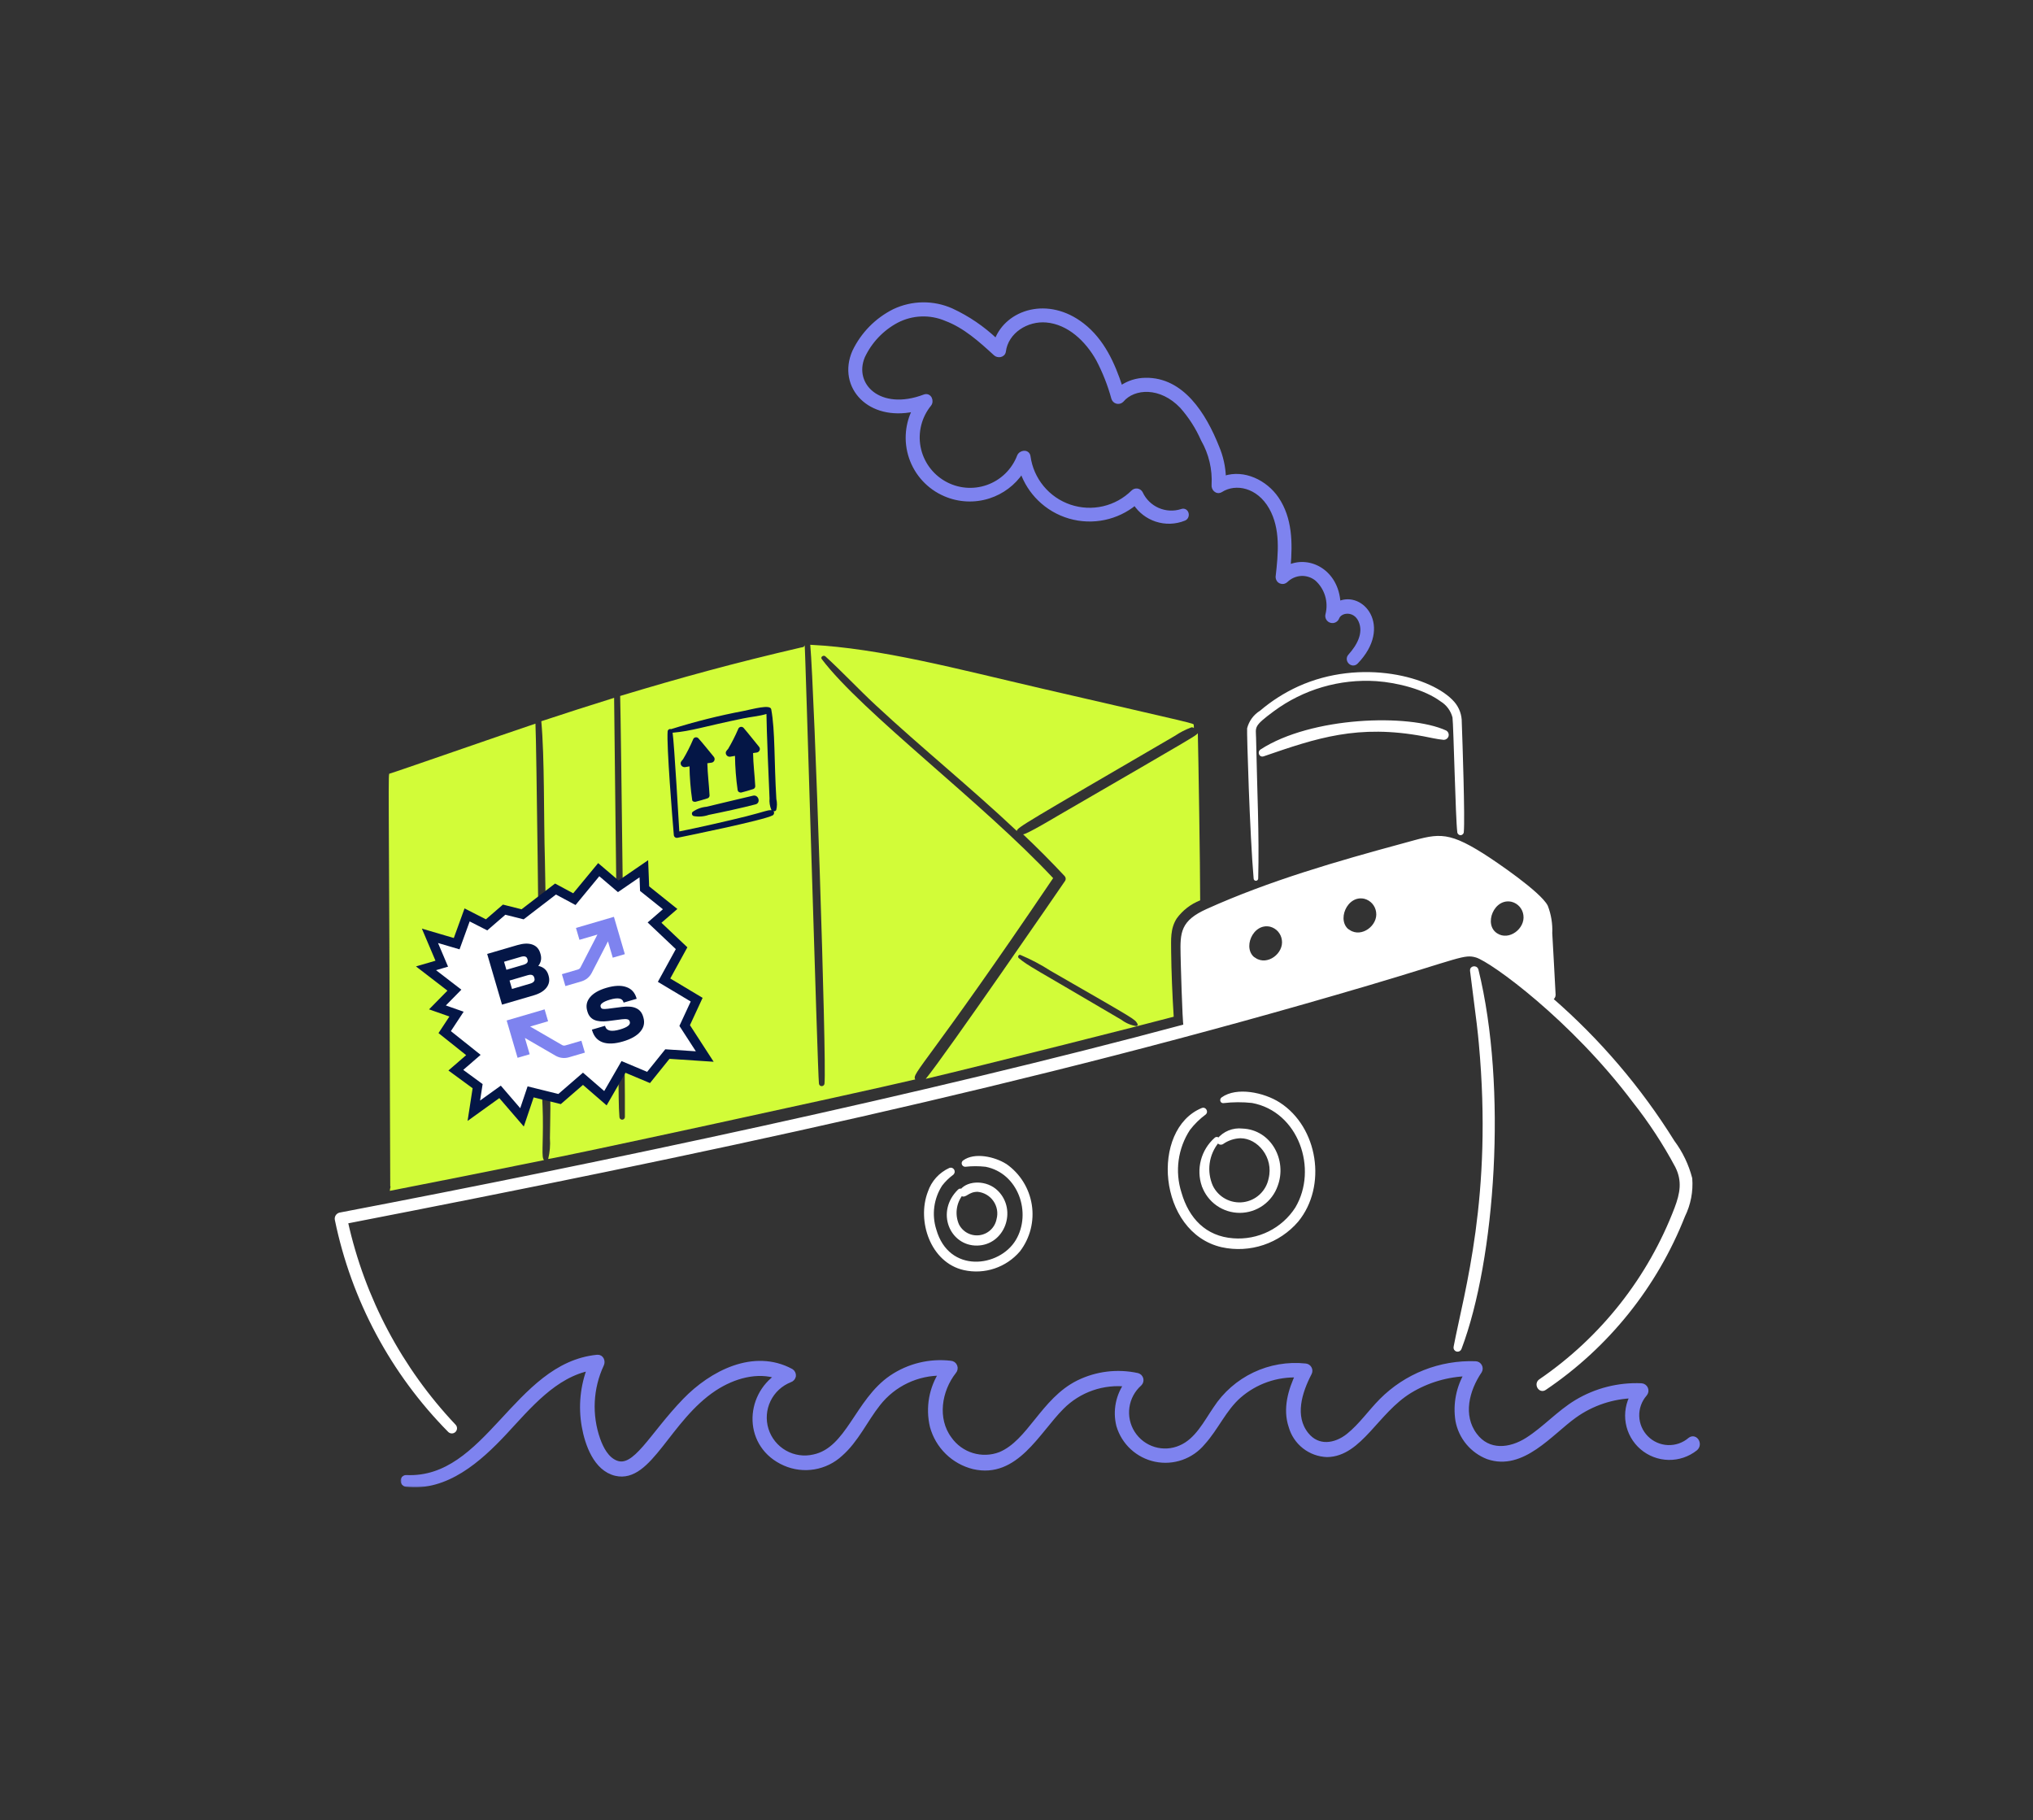 <?xml version="1.0" encoding="UTF-8"?> <svg xmlns="http://www.w3.org/2000/svg" width="659" height="590" viewBox="0 0 659 590" fill="none"><rect x="0" y="0" width="659" height="590" fill="#333333" stroke="none"/> <g clip-path="url(#clip0_440_1505)"> <path d="M386.997 236C386.89 235.891 386.755 235.815 386.607 235.78C386.46 235.735 386.303 235.735 386.157 235.78C384.251 236.496 382.435 237.432 380.747 238.57C332.747 266.57 329.607 268.26 329.607 269.36C314.757 255.36 298.847 242.51 283.927 228.64C278.357 223.47 273.157 217.88 267.547 212.75C266.967 212.21 265.837 212.94 266.377 213.64C279.377 230.87 318.707 260.33 341.377 284.64C300.577 345 295.287 348 296.697 349.88C276.787 354.57 177.437 376.1 177.697 375.66C178.237 373.457 178.426 371.182 178.257 368.92C178.317 362.39 178.717 356 177.897 349.53L176.637 279C176.217 264.47 176.547 245.76 175.467 233.78C183.32 231.18 191.187 228.653 199.067 226.2C199.067 229.2 199.937 301.79 200.117 314.52L200.387 339.3C200.557 356.74 200.507 358.11 200.787 362.06C200.79 362.292 200.883 362.515 201.047 362.68C201.129 362.763 201.226 362.828 201.333 362.873C201.441 362.917 201.556 362.941 201.672 362.941C201.788 362.941 201.903 362.917 202.01 362.873C202.118 362.828 202.215 362.763 202.297 362.68C202.46 362.515 202.553 362.292 202.557 362.06C202.757 357.79 201.257 231.37 201.027 225.59C220.797 219.62 237.857 214.94 259.557 209.9C260.347 209.71 260.497 209.9 260.837 209.16C261.017 208.79 265.037 348 265.457 351.16C265.456 351.279 265.478 351.396 265.523 351.506C265.568 351.616 265.633 351.716 265.717 351.8C265.844 351.926 266.006 352.011 266.181 352.046C266.357 352.081 266.539 352.063 266.704 351.994C266.87 351.926 267.011 351.81 267.111 351.662C267.211 351.514 267.265 351.339 267.267 351.16C267.997 344 263.997 224 262.647 209C285.407 210.13 310.217 216.82 337.947 223.24C389.327 235.13 386.947 234.38 386.947 235.08C386.997 235.38 386.997 235.71 386.997 236Z" fill="#D2FC38"></path> <path d="M126.357 386.003C126.408 385.538 126.488 385.077 126.597 384.622C126.553 384.585 126.519 384.537 126.497 384.482C126.488 384.43 126.488 384.375 126.497 384.323C126.107 246.723 125.677 250.853 126.367 250.743C127.057 250.633 164.247 237.662 173.567 234.562C173.927 241.742 174.707 314.893 174.707 314.893L175.527 348.713C175.527 353.113 175.907 357.512 175.967 361.902C176.097 371.342 175.437 375.132 176.347 376.042C158.337 379.692 141.337 383.083 126.357 386.003Z" fill="#D2FC38"></path> <path d="M151.414 296.562L148.033 305.883L139.366 303.335L143.2 312.369L138.093 313.865L147.296 320.95L141.805 326.542L147.986 328.716L144.149 334.549L153.45 341.967L147.763 346.892L154.823 352.069L153.592 360.036L162.099 353.923L169.213 362.182L172 353.922L181.392 356.243L188.974 349.676L196.25 355.977L202.106 345.831L210.234 349.247L216.331 341.666L228.447 342.465L221.94 332.418L225.823 324.037L215.258 317.712L220.939 307.356L212.172 299.057L217.227 294.679L208.949 288.047L208.702 281.6L200.41 287.288L194.079 281.897L186.184 291.453L180.074 288.171L169.405 296.366L163.419 294.859L157.732 299.784L151.414 296.562Z" fill="white" stroke="#041646" stroke-width="3"></path> <path fill-rule="evenodd" clip-rule="evenodd" d="M186.701 300.783L199.003 297.181L202.545 309.278L198.626 310.426L197.076 305.133L191.802 315.365C191.118 316.692 189.909 317.686 188.463 318.109L183.273 319.629L182.144 315.775L187.335 314.255C187.696 314.149 187.998 313.901 188.169 313.569L193.653 302.932L187.829 304.637L186.701 300.783Z" fill="#7E83EF"></path> <path fill-rule="evenodd" clip-rule="evenodd" d="M176.536 327.178L164.234 330.78L167.776 342.878L171.696 341.73L170.146 336.438L180.106 342.209C181.398 342.958 182.952 343.142 184.397 342.719L189.588 341.199L188.46 337.345L183.269 338.865C182.908 338.971 182.519 338.925 182.196 338.737L171.841 332.737L177.665 331.032L176.536 327.178Z" fill="#7E83EF"></path> <path d="M174.492 313.089C175.326 313.262 176.02 313.594 176.573 314.084C177.126 314.575 177.52 315.221 177.755 316.023L177.828 316.273C178.244 317.693 178.022 318.973 177.163 320.113C176.315 321.232 174.932 322.072 173.013 322.634L162.73 325.645L157.918 309.211L167.709 306.344C169.661 305.773 171.282 305.715 172.573 306.171C173.864 306.627 174.718 307.565 175.133 308.985L175.207 309.235C175.627 310.671 175.389 311.956 174.492 313.089ZM163.387 311.744L164.15 314.349L169.587 312.757C170.194 312.579 170.61 312.358 170.835 312.093C171.071 311.806 171.131 311.462 171.014 311.061L170.94 310.811C170.71 310.026 170.005 309.806 168.824 310.152L163.387 311.744ZM173.155 316.826C172.916 316.007 172.197 315.773 171 316.124L165.17 317.831L165.969 320.562L171.8 318.855C172.997 318.504 173.473 317.911 173.229 317.076L173.155 316.826Z" fill="#041646"></path> <path d="M201.925 337.586C199.247 338.37 197.052 338.457 195.34 337.847C193.644 337.231 192.511 335.951 191.941 334.005L191.866 333.749L196.129 332.501L196.204 332.757C196.409 333.457 196.919 333.891 197.735 334.06C198.547 334.211 199.626 334.09 200.973 333.696C203.371 332.993 204.432 332.173 204.157 331.234L204.105 331.055C204.005 330.714 203.763 330.497 203.38 330.406C202.991 330.297 202.41 330.291 201.636 330.388L197.073 330.974C195.214 331.203 193.731 331.072 192.624 330.581C191.534 330.085 190.801 329.196 190.426 327.916L190.351 327.66C189.871 326.022 190.172 324.553 191.255 323.254C192.348 321.933 194.127 320.912 196.59 320.191C199.186 319.431 201.318 319.344 202.988 319.93C204.669 320.494 205.779 321.698 206.319 323.541L206.379 323.746L202.141 324.987L202.081 324.782C201.716 323.536 200.261 323.286 197.715 324.031C196.598 324.358 195.784 324.717 195.275 325.107C194.76 325.48 194.562 325.871 194.682 326.281L194.735 326.46C194.82 326.75 195.035 326.938 195.38 327.022C195.738 327.084 196.295 327.069 197.053 326.977L201.616 326.391C203.557 326.138 205.086 326.274 206.203 326.799C207.331 327.303 208.09 328.22 208.48 329.552L208.555 329.808C209.055 331.515 208.719 333.049 207.549 334.411C206.394 335.768 204.52 336.827 201.925 337.586Z" fill="#041646"></path> </g> <path d="M379.628 308.412C379.628 304.722 379.268 301.042 381.468 297.662C383.391 295.046 386.016 293.028 389.038 291.842C389.038 280.742 388.458 244.612 388.278 237.672C387.168 238.732 390.278 236.962 342.858 264.442C342.618 264.572 332.858 270.442 331.638 270.442C336.258 274.802 340.741 279.309 345.088 283.962C345.277 284.16 345.399 284.411 345.438 284.682C345.479 284.955 345.426 285.233 345.288 285.472C344.128 287.202 306.428 342.022 300.078 349.702C317.968 345.492 371.078 332.092 380.458 329.562C379.998 322.222 379.708 315.072 379.628 308.412ZM368.268 332.582C366.554 332.315 364.932 331.628 363.548 330.582C334.548 313.492 333.368 313.182 330.198 310.532C330.108 310.436 330.052 310.313 330.038 310.182C330.02 310.048 330.045 309.911 330.108 309.792C330.177 309.681 330.278 309.594 330.398 309.542C330.523 309.492 330.663 309.492 330.788 309.542C334.187 310.974 337.456 312.697 340.558 314.692C368.628 330.852 367.698 330.232 368.678 331.792C368.728 331.866 368.759 331.952 368.768 332.042C368.793 332.127 368.793 332.217 368.768 332.302C368.724 332.384 368.658 332.454 368.578 332.502C368.486 332.562 368.377 332.59 368.268 332.582Z" fill="#D2FC38"></path> <path d="M251.657 259.002C250.907 246.692 251.287 236.902 249.997 229.912C249.687 228.232 244.267 229.802 241.067 230.442C233.114 231.942 225.257 233.912 217.537 236.342C217.416 236.3 217.288 236.287 217.161 236.303C217.035 236.318 216.913 236.362 216.807 236.432C216.698 236.501 216.605 236.593 216.537 236.702C216.467 236.81 216.426 236.934 216.417 237.062C216.027 241.572 218.017 266.122 218.417 270.632C218.422 270.778 218.46 270.922 218.527 271.052C218.592 271.18 218.684 271.293 218.797 271.382C218.914 271.466 219.046 271.527 219.187 271.562C219.328 271.597 219.475 271.597 219.617 271.562C220.897 271.292 247.757 265.872 250.497 264.272C250.606 264.199 250.698 264.104 250.767 263.992C250.835 263.882 250.879 263.76 250.897 263.632C250.926 263.503 250.926 263.37 250.897 263.242C250.853 263.119 250.785 263.007 250.697 262.912C250.866 262.981 251.057 262.981 251.227 262.912C251.398 262.842 251.538 262.71 251.617 262.542C251.918 261.383 251.931 260.168 251.657 259.002ZM249.997 262.602C248.547 262.602 248.367 262.952 241.907 264.602C236.177 266.042 226.047 268.342 220.197 269.502C220.197 269.272 218.497 240.262 218.027 237.502C224.157 236.992 228.097 235.502 240.947 232.862C243.397 232.352 246.047 232.152 248.447 231.432C248.447 235.432 249.307 256.202 249.447 258.792C249.335 260.061 249.538 261.339 250.037 262.512C250.061 262.567 250.099 262.615 250.147 262.652C250.099 262.627 250.049 262.611 249.997 262.602Z" fill="#041646"></path> <path d="M240.996 235.891C240.864 235.77 240.707 235.681 240.536 235.631C240.36 235.586 240.176 235.587 240 235.634C239.825 235.681 239.665 235.773 239.536 235.901C239.409 236.029 239.316 236.187 239.266 236.361C238.325 238.555 237.242 240.686 236.026 242.741C235.496 243.361 235.116 243.671 235.316 244.401C235.413 244.702 235.618 244.956 235.891 245.115C236.164 245.273 236.487 245.325 236.796 245.261C237.276 245.191 237.796 245.081 238.246 245.011C238.296 248.742 238.586 252.467 239.116 256.161C239.148 256.286 239.203 256.404 239.276 256.511C239.358 256.61 239.456 256.694 239.566 256.761C239.68 256.825 239.806 256.865 239.936 256.881C240.061 256.905 240.19 256.905 240.316 256.881C241.586 256.541 242.846 256.201 244.116 255.781C244.318 255.731 244.495 255.61 244.616 255.441C244.746 255.276 244.817 255.071 244.816 254.861C244.636 251.271 244.156 247.691 244.106 244.101L245.196 243.941C245.415 243.932 245.628 243.859 245.806 243.731C245.987 243.607 246.129 243.434 246.216 243.232C246.303 243.03 246.331 242.808 246.296 242.591C246.253 242.37 246.149 242.166 245.996 242.001C244.286 239.941 242.696 237.861 240.996 235.891Z" fill="#041646"></path> <path d="M225.497 259.882C226.777 259.542 228.027 259.202 229.307 258.782C229.508 258.729 229.684 258.609 229.807 258.442C229.933 258.274 230.003 258.071 230.007 257.862C229.827 254.362 229.367 250.862 229.287 247.402C229.697 247.352 230.107 247.272 230.537 247.222C230.757 247.213 230.969 247.14 231.147 247.012C231.328 246.887 231.47 246.714 231.557 246.512C231.639 246.309 231.666 246.089 231.637 245.872C231.596 245.655 231.5 245.451 231.357 245.282C229.677 243.282 228.087 241.202 226.357 239.282C226.23 239.156 226.071 239.066 225.897 239.022C225.723 238.977 225.541 238.977 225.367 239.022C225.193 239.066 225.034 239.156 224.907 239.282C224.787 239.41 224.698 239.564 224.647 239.732C223.71 241.928 222.628 244.06 221.407 246.112C220.867 246.742 220.497 247.052 220.687 247.772C220.784 248.073 220.989 248.328 221.261 248.489C221.534 248.649 221.857 248.704 222.167 248.642L223.497 248.412C223.557 252.04 223.847 255.661 224.367 259.252C224.347 259.732 224.997 260.002 225.497 259.882Z" fill="#041646"></path> <path d="M244.107 257.909C240.707 258.689 230.657 261.119 228.997 261.509C227.379 261.651 225.829 262.225 224.507 263.169C224.409 263.268 224.34 263.393 224.307 263.529C224.278 263.667 224.278 263.81 224.307 263.949C224.348 264.078 224.416 264.198 224.507 264.299C224.604 264.405 224.729 264.481 224.867 264.519C226.496 264.819 228.175 264.688 229.737 264.139C234.047 263.269 240.637 261.859 244.927 260.719C246.687 260.249 245.907 257.499 244.107 257.909Z" fill="#041646"></path> <mask id="path-13-outside-1_440_1505" maskUnits="userSpaceOnUse" x="129.833" y="438.125" width="422" height="44" fill="black"> <rect fill="white" x="129.833" y="438.125" width="422" height="44"></rect> <path d="M547.997 466.84C545.948 468.599 543.309 469.517 540.611 469.409C537.913 469.301 535.356 468.175 533.455 466.257C531.554 464.339 530.45 461.773 530.365 459.074C530.28 456.375 531.22 453.744 532.997 451.71C533.169 451.51 533.286 451.269 533.337 451.01C533.378 450.747 533.347 450.477 533.247 450.23C533.143 449.986 532.973 449.775 532.757 449.62C532.543 449.468 532.289 449.381 532.027 449.37C524.697 449.057 517.437 450.903 511.147 454.68C505.417 458.15 500.917 463.27 495.257 466.88C489.597 470.49 482.347 471.34 477.857 465.29C473.057 458.81 475.267 450.44 479.437 444.29C479.555 444.083 479.618 443.849 479.618 443.61C479.618 443.372 479.555 443.137 479.437 442.93C479.317 442.724 479.149 442.549 478.947 442.42C478.741 442.299 478.506 442.233 478.267 442.23C472.671 442.028 467.094 442.985 461.885 445.039C456.676 447.094 451.948 450.203 447.997 454.17C444.327 457.87 441.337 462.27 437.247 465.55C432.937 469 427.107 469.87 423.307 465.14C418.477 459.14 421.087 451.07 424.247 444.98C424.359 444.775 424.418 444.544 424.417 444.31C424.418 444.078 424.356 443.85 424.237 443.65C424.123 443.448 423.957 443.279 423.757 443.16C423.557 443.04 423.33 442.971 423.097 442.96C417.481 442.371 411.812 443.344 406.714 445.772C401.617 448.2 397.288 451.989 394.207 456.72C391.047 461.34 388.207 467.1 382.807 469.43C380.038 470.659 376.921 470.856 374.02 469.985C371.119 469.115 368.625 467.234 366.99 464.684C365.355 462.135 364.687 459.084 365.107 456.084C365.526 453.084 367.005 450.334 369.277 448.33C369.444 448.159 369.564 447.948 369.625 447.716C369.687 447.485 369.687 447.242 369.627 447.01C369.558 446.786 369.439 446.58 369.277 446.41C369.106 446.242 368.897 446.118 368.667 446.05C362.256 444.645 355.558 445.456 349.667 448.35C338.247 454 333.997 467.58 324.307 471.62C321.35 472.753 318.1 472.867 315.071 471.943C312.042 471.019 309.408 469.111 307.587 466.52C302.707 459.94 304.207 450.61 309.047 444.45C309.23 444.252 309.355 444.006 309.407 443.74C309.464 443.476 309.439 443.201 309.337 442.95C309.236 442.698 309.066 442.48 308.847 442.32C308.621 442.169 308.358 442.083 308.087 442.07C301.402 441.29 294.66 442.937 289.087 446.71C277.997 454.27 275.227 470 263.897 472.43C260.622 473.202 257.177 472.705 254.254 471.037C251.332 469.37 249.15 466.657 248.148 463.445C247.147 460.233 247.399 456.761 248.856 453.728C250.312 450.695 252.864 448.327 255.997 447.1C256.252 447.02 256.481 446.871 256.657 446.67C256.825 446.479 256.942 446.249 256.997 446C257.03 445.733 256.985 445.462 256.867 445.22C256.759 444.975 256.577 444.769 256.347 444.63C244.347 438.14 230.777 445.26 222.207 454.1C211.207 465.46 206.037 476.96 199.537 474.35C196.427 473.1 194.647 469.63 193.597 466.67C190.777 458.663 191.216 449.868 194.817 442.18C195.207 441.36 194.817 440.03 193.647 440.13C167.327 442.68 158.177 480.3 131.707 479.13C130.507 479.08 130.577 480.81 131.707 480.94C144.557 482.47 155.227 472.94 163.367 464.23C171.207 455.82 179.627 445.42 191.467 443.23C189.079 449.302 188.425 455.918 189.577 462.34C190.577 467.95 193.317 475.92 199.677 477.4C210.457 479.9 216.387 459.84 231.477 449.89C237.577 445.89 245.477 443.53 252.477 446.03C242.227 452.77 241.947 468.66 254.547 474.16C257.475 475.434 260.71 475.828 263.858 475.295C267.006 474.763 269.931 473.326 272.277 471.16C277.417 466.67 280.277 460.16 284.447 454.9C286.937 451.709 290.137 449.144 293.793 447.408C297.449 445.671 301.46 444.813 305.507 444.9C303.829 447.435 302.688 450.287 302.157 453.28C301.625 456.273 301.714 459.343 302.417 462.3C303.268 465.432 304.939 468.28 307.258 470.551C309.576 472.822 312.458 474.434 315.607 475.22C329.167 478.38 336.097 463.88 344.007 455.97C346.786 453.165 350.17 451.034 353.9 449.739C357.631 448.444 361.608 448.021 365.527 448.5C364.113 450.414 363.139 452.616 362.676 454.95C362.212 457.284 362.271 459.692 362.847 462C363.645 464.707 365.164 467.145 367.242 469.054C369.32 470.962 371.878 472.27 374.642 472.836C377.406 473.402 380.272 473.206 382.933 472.268C385.594 471.329 387.949 469.685 389.747 467.51C394.057 462.76 396.557 456.64 401.427 452.33C406.819 447.606 413.836 445.161 420.997 445.51C418.517 450.72 416.787 456.69 418.697 462.3C419.409 464.826 420.906 467.059 422.972 468.677C425.037 470.295 427.564 471.214 430.187 471.3C440.667 471.15 445.977 457.3 456.847 450.66C462.582 447.167 469.134 445.239 475.847 445.07C473.026 449.661 471.937 455.108 472.777 460.43C473.256 463.021 474.389 465.445 476.069 467.474C477.75 469.503 479.921 471.068 482.377 472.02C493.377 475.85 502.377 464.33 510.237 458.7C515.885 454.659 522.614 452.402 529.557 452.22C528.01 454.911 527.45 458.057 527.971 461.116C528.493 464.176 530.064 466.958 532.415 468.984C534.766 471.011 537.749 472.155 540.852 472.22C543.955 472.285 546.983 471.267 549.417 469.34C550.827 468.17 549.437 465.76 547.997 466.84Z"></path> </mask> <path d="M547.997 466.84C545.948 468.599 543.309 469.517 540.611 469.409C537.913 469.301 535.356 468.175 533.455 466.257C531.554 464.339 530.45 461.773 530.365 459.074C530.28 456.375 531.22 453.744 532.997 451.71C533.169 451.51 533.286 451.269 533.337 451.01C533.378 450.747 533.347 450.477 533.247 450.23C533.143 449.986 532.973 449.775 532.757 449.62C532.543 449.468 532.289 449.381 532.027 449.37C524.697 449.057 517.437 450.903 511.147 454.68C505.417 458.15 500.917 463.27 495.257 466.88C489.597 470.49 482.347 471.34 477.857 465.29C473.057 458.81 475.267 450.44 479.437 444.29C479.555 444.083 479.618 443.849 479.618 443.61C479.618 443.372 479.555 443.137 479.437 442.93C479.317 442.724 479.149 442.549 478.947 442.42C478.741 442.299 478.506 442.233 478.267 442.23C472.671 442.028 467.094 442.985 461.885 445.039C456.676 447.094 451.948 450.203 447.997 454.17C444.327 457.87 441.337 462.27 437.247 465.55C432.937 469 427.107 469.87 423.307 465.14C418.477 459.14 421.087 451.07 424.247 444.98C424.359 444.775 424.418 444.544 424.417 444.31C424.418 444.078 424.356 443.85 424.237 443.65C424.123 443.448 423.957 443.279 423.757 443.16C423.557 443.04 423.33 442.971 423.097 442.96C417.481 442.371 411.812 443.344 406.714 445.772C401.617 448.2 397.288 451.989 394.207 456.72C391.047 461.34 388.207 467.1 382.807 469.43C380.038 470.659 376.921 470.856 374.02 469.985C371.119 469.115 368.625 467.234 366.99 464.684C365.355 462.135 364.687 459.084 365.107 456.084C365.526 453.084 367.005 450.334 369.277 448.33C369.444 448.159 369.564 447.948 369.625 447.716C369.687 447.485 369.687 447.242 369.627 447.01C369.558 446.786 369.439 446.58 369.277 446.41C369.106 446.242 368.897 446.118 368.667 446.05C362.256 444.645 355.558 445.456 349.667 448.35C338.247 454 333.997 467.58 324.307 471.62C321.35 472.753 318.1 472.867 315.071 471.943C312.042 471.019 309.408 469.111 307.587 466.52C302.707 459.94 304.207 450.61 309.047 444.45C309.23 444.252 309.355 444.006 309.407 443.74C309.464 443.476 309.439 443.201 309.337 442.95C309.236 442.698 309.066 442.48 308.847 442.32C308.621 442.169 308.358 442.083 308.087 442.07C301.402 441.29 294.66 442.937 289.087 446.71C277.997 454.27 275.227 470 263.897 472.43C260.622 473.202 257.177 472.705 254.254 471.037C251.332 469.37 249.15 466.657 248.148 463.445C247.147 460.233 247.399 456.761 248.856 453.728C250.312 450.695 252.864 448.327 255.997 447.1C256.252 447.02 256.481 446.871 256.657 446.67C256.825 446.479 256.942 446.249 256.997 446C257.03 445.733 256.985 445.462 256.867 445.22C256.759 444.975 256.577 444.769 256.347 444.63C244.347 438.14 230.777 445.26 222.207 454.1C211.207 465.46 206.037 476.96 199.537 474.35C196.427 473.1 194.647 469.63 193.597 466.67C190.777 458.663 191.216 449.868 194.817 442.18C195.207 441.36 194.817 440.03 193.647 440.13C167.327 442.68 158.177 480.3 131.707 479.13C130.507 479.08 130.577 480.81 131.707 480.94C144.557 482.47 155.227 472.94 163.367 464.23C171.207 455.82 179.627 445.42 191.467 443.23C189.079 449.302 188.425 455.918 189.577 462.34C190.577 467.95 193.317 475.92 199.677 477.4C210.457 479.9 216.387 459.84 231.477 449.89C237.577 445.89 245.477 443.53 252.477 446.03C242.227 452.77 241.947 468.66 254.547 474.16C257.475 475.434 260.71 475.828 263.858 475.295C267.006 474.763 269.931 473.326 272.277 471.16C277.417 466.67 280.277 460.16 284.447 454.9C286.937 451.709 290.137 449.144 293.793 447.408C297.449 445.671 301.46 444.813 305.507 444.9C303.829 447.435 302.688 450.287 302.157 453.28C301.625 456.273 301.714 459.343 302.417 462.3C303.268 465.432 304.939 468.28 307.258 470.551C309.576 472.822 312.458 474.434 315.607 475.22C329.167 478.38 336.097 463.88 344.007 455.97C346.786 453.165 350.17 451.034 353.9 449.739C357.631 448.444 361.608 448.021 365.527 448.5C364.113 450.414 363.139 452.616 362.676 454.95C362.212 457.284 362.271 459.692 362.847 462C363.645 464.707 365.164 467.145 367.242 469.054C369.32 470.962 371.878 472.27 374.642 472.836C377.406 473.402 380.272 473.206 382.933 472.268C385.594 471.329 387.949 469.685 389.747 467.51C394.057 462.76 396.557 456.64 401.427 452.33C406.819 447.606 413.836 445.161 420.997 445.51C418.517 450.72 416.787 456.69 418.697 462.3C419.409 464.826 420.906 467.059 422.972 468.677C425.037 470.295 427.564 471.214 430.187 471.3C440.667 471.15 445.977 457.3 456.847 450.66C462.582 447.167 469.134 445.239 475.847 445.07C473.026 449.661 471.937 455.108 472.777 460.43C473.256 463.021 474.389 465.445 476.069 467.474C477.75 469.503 479.921 471.068 482.377 472.02C493.377 475.85 502.377 464.33 510.237 458.7C515.885 454.659 522.614 452.402 529.557 452.22C528.01 454.911 527.45 458.057 527.971 461.116C528.493 464.176 530.064 466.958 532.415 468.984C534.766 471.011 537.749 472.155 540.852 472.22C543.955 472.285 546.983 471.267 549.417 469.34C550.827 468.17 549.437 465.76 547.997 466.84Z" fill="#7E83EF"></path> <path d="M547.997 466.84C545.948 468.599 543.309 469.517 540.611 469.409C537.913 469.301 535.356 468.175 533.455 466.257C531.554 464.339 530.45 461.773 530.365 459.074C530.28 456.375 531.22 453.744 532.997 451.71C533.169 451.51 533.286 451.269 533.337 451.01C533.378 450.747 533.347 450.477 533.247 450.23C533.143 449.986 532.973 449.775 532.757 449.62C532.543 449.468 532.289 449.381 532.027 449.37C524.697 449.057 517.437 450.903 511.147 454.68C505.417 458.15 500.917 463.27 495.257 466.88C489.597 470.49 482.347 471.34 477.857 465.29C473.057 458.81 475.267 450.44 479.437 444.29C479.555 444.083 479.618 443.849 479.618 443.61C479.618 443.372 479.555 443.137 479.437 442.93C479.317 442.724 479.149 442.549 478.947 442.42C478.741 442.299 478.506 442.233 478.267 442.23C472.671 442.028 467.094 442.985 461.885 445.039C456.676 447.094 451.948 450.203 447.997 454.17C444.327 457.87 441.337 462.27 437.247 465.55C432.937 469 427.107 469.87 423.307 465.14C418.477 459.14 421.087 451.07 424.247 444.98C424.359 444.775 424.418 444.544 424.417 444.31C424.418 444.078 424.356 443.85 424.237 443.65C424.123 443.448 423.957 443.279 423.757 443.16C423.557 443.04 423.33 442.971 423.097 442.96C417.481 442.371 411.812 443.344 406.714 445.772C401.617 448.2 397.288 451.989 394.207 456.72C391.047 461.34 388.207 467.1 382.807 469.43C380.038 470.659 376.921 470.856 374.02 469.985C371.119 469.115 368.625 467.234 366.99 464.684C365.355 462.135 364.687 459.084 365.107 456.084C365.526 453.084 367.005 450.334 369.277 448.33C369.444 448.159 369.564 447.948 369.625 447.716C369.687 447.485 369.687 447.242 369.627 447.01C369.558 446.786 369.439 446.58 369.277 446.41C369.106 446.242 368.897 446.118 368.667 446.05C362.256 444.645 355.558 445.456 349.667 448.35C338.247 454 333.997 467.58 324.307 471.62C321.35 472.753 318.1 472.867 315.071 471.943C312.042 471.019 309.408 469.111 307.587 466.52C302.707 459.94 304.207 450.61 309.047 444.45C309.23 444.252 309.355 444.006 309.407 443.74C309.464 443.476 309.439 443.201 309.337 442.95C309.236 442.698 309.066 442.48 308.847 442.32C308.621 442.169 308.358 442.083 308.087 442.07C301.402 441.29 294.66 442.937 289.087 446.71C277.997 454.27 275.227 470 263.897 472.43C260.622 473.202 257.177 472.705 254.254 471.037C251.332 469.37 249.15 466.657 248.148 463.445C247.147 460.233 247.399 456.761 248.856 453.728C250.312 450.695 252.864 448.327 255.997 447.1C256.252 447.02 256.481 446.871 256.657 446.67C256.825 446.479 256.942 446.249 256.997 446C257.03 445.733 256.985 445.462 256.867 445.22C256.759 444.975 256.577 444.769 256.347 444.63C244.347 438.14 230.777 445.26 222.207 454.1C211.207 465.46 206.037 476.96 199.537 474.35C196.427 473.1 194.647 469.63 193.597 466.67C190.777 458.663 191.216 449.868 194.817 442.18C195.207 441.36 194.817 440.03 193.647 440.13C167.327 442.68 158.177 480.3 131.707 479.13C130.507 479.08 130.577 480.81 131.707 480.94C144.557 482.47 155.227 472.94 163.367 464.23C171.207 455.82 179.627 445.42 191.467 443.23C189.079 449.302 188.425 455.918 189.577 462.34C190.577 467.95 193.317 475.92 199.677 477.4C210.457 479.9 216.387 459.84 231.477 449.89C237.577 445.89 245.477 443.53 252.477 446.03C242.227 452.77 241.947 468.66 254.547 474.16C257.475 475.434 260.71 475.828 263.858 475.295C267.006 474.763 269.931 473.326 272.277 471.16C277.417 466.67 280.277 460.16 284.447 454.9C286.937 451.709 290.137 449.144 293.793 447.408C297.449 445.671 301.46 444.813 305.507 444.9C303.829 447.435 302.688 450.287 302.157 453.28C301.625 456.273 301.714 459.343 302.417 462.3C303.268 465.432 304.939 468.28 307.258 470.551C309.576 472.822 312.458 474.434 315.607 475.22C329.167 478.38 336.097 463.88 344.007 455.97C346.786 453.165 350.17 451.034 353.9 449.739C357.631 448.444 361.608 448.021 365.527 448.5C364.113 450.414 363.139 452.616 362.676 454.95C362.212 457.284 362.271 459.692 362.847 462C363.645 464.707 365.164 467.145 367.242 469.054C369.32 470.962 371.878 472.27 374.642 472.836C377.406 473.402 380.272 473.206 382.933 472.268C385.594 471.329 387.949 469.685 389.747 467.51C394.057 462.76 396.557 456.64 401.427 452.33C406.819 447.606 413.836 445.161 420.997 445.51C418.517 450.72 416.787 456.69 418.697 462.3C419.409 464.826 420.906 467.059 422.972 468.677C425.037 470.295 427.564 471.214 430.187 471.3C440.667 471.15 445.977 457.3 456.847 450.66C462.582 447.167 469.134 445.239 475.847 445.07C473.026 449.661 471.937 455.108 472.777 460.43C473.256 463.021 474.389 465.445 476.069 467.474C477.75 469.503 479.921 471.068 482.377 472.02C493.377 475.85 502.377 464.33 510.237 458.7C515.885 454.659 522.614 452.402 529.557 452.22C528.01 454.911 527.45 458.057 527.971 461.116C528.493 464.176 530.064 466.958 532.415 468.984C534.766 471.011 537.749 472.155 540.852 472.22C543.955 472.285 546.983 471.267 549.417 469.34C550.827 468.17 549.437 465.76 547.997 466.84Z" stroke="#7E83EF" stroke-width="2" stroke-linejoin="round" mask="url(#path-13-outside-1_440_1505)"></path> <path d="M478.736 314.339C478.506 313.399 476.876 313.569 477.006 314.569C479.346 332.709 479.496 334.239 479.866 338.249C484.426 387.889 475.156 418.539 471.686 436.599C471.657 436.704 471.649 436.814 471.663 436.922C471.677 437.03 471.712 437.135 471.766 437.229C471.878 437.421 472.061 437.562 472.276 437.619C472.49 437.67 472.715 437.637 472.906 437.529C473.096 437.419 473.236 437.24 473.296 437.029C484.196 408.199 488.166 352.559 478.736 314.339Z" fill="white" stroke="white"></path> <path d="M420.767 222.52C416.325 224.552 412.185 227.19 408.467 230.36C406.375 231.643 404.865 233.691 404.257 236.07C404.127 237.33 405.127 270.73 406.367 284.76C406.367 284.954 406.442 285.141 406.577 285.28C406.646 285.349 406.728 285.404 406.818 285.441C406.908 285.479 407.005 285.498 407.102 285.498C407.2 285.498 407.297 285.479 407.387 285.441C407.477 285.404 407.559 285.349 407.627 285.28C407.698 285.213 407.754 285.132 407.791 285.042C407.829 284.953 407.848 284.857 407.847 284.76C408.227 270.63 407.487 256.14 407.157 239.19C407.087 235.61 406.217 235.49 412.867 230.57C422.46 223.463 434.266 219.997 446.177 220.79C452.987 221.26 461.767 223.5 466.967 227.35C468.883 228.518 470.268 230.387 470.827 232.56C471.167 235.17 471.827 265.71 472.377 269.64C472.375 269.778 472.402 269.915 472.455 270.042C472.508 270.169 472.588 270.284 472.687 270.38C472.781 270.486 472.897 270.571 473.026 270.63C473.155 270.688 473.296 270.718 473.437 270.718C473.579 270.718 473.72 270.688 473.849 270.63C473.978 270.571 474.094 270.486 474.187 270.38C474.287 270.284 474.367 270.169 474.42 270.042C474.473 269.915 474.5 269.778 474.497 269.64C474.897 265.16 474.077 240.51 473.837 234.17C473.88 231.737 473.026 229.373 471.437 227.53C464.327 219.34 441.247 213.22 420.767 222.52Z" fill="white"></path> <path d="M408.848 243.371C408.188 243.801 408.598 244.981 409.408 244.701C426.668 238.751 440.108 234.171 461.598 238.191C463.738 238.591 465.828 239.111 468.028 239.321C468.269 239.309 468.5 239.222 468.688 239.071C468.878 238.925 469.015 238.721 469.078 238.49C469.141 238.259 469.127 238.013 469.038 237.791C468.952 237.566 468.794 237.376 468.588 237.251C456.668 231.761 425.168 232.771 408.848 243.371Z" fill="white" stroke="white"></path> <path d="M367.84 158.926C367.588 159.009 367.358 159.148 367.168 159.333L367.165 159.336C364.547 161.935 361.257 163.753 357.664 164.585C354.07 165.416 350.316 165.229 346.823 164.045C343.33 162.86 340.237 160.725 337.891 157.879C335.545 155.033 334.039 151.589 333.542 147.934L333.542 147.928C333.474 147.471 333.261 147.108 332.93 146.877C332.61 146.653 332.229 146.588 331.879 146.618C331.204 146.676 330.466 147.107 330.183 147.816L330.183 147.816L330.18 147.823C329.311 150.095 327.959 152.152 326.217 153.852C324.475 155.551 322.386 156.853 320.092 157.666C317.799 158.479 315.357 158.785 312.933 158.563C310.51 158.341 308.164 157.595 306.057 156.378L306.057 156.378C303.953 155.166 302.135 153.513 300.729 151.534C299.323 149.554 298.361 147.295 297.908 144.909C297.459 142.51 297.538 140.041 298.138 137.675C298.738 135.309 299.846 133.103 301.384 131.208C301.875 130.61 301.88 129.758 301.587 129.145C301.435 128.828 301.186 128.536 300.833 128.371C300.471 128.202 300.052 128.191 299.621 128.353L299.619 128.354C292.335 131.125 286.433 130.152 282.859 127.429C279.298 124.715 277.962 120.208 279.864 115.633C282.161 110.728 285.988 106.7 290.77 104.154C293.196 102.895 295.87 102.187 298.601 102.081C301.333 101.974 304.055 102.473 306.572 103.542C306.578 103.544 306.584 103.547 306.591 103.549C312.716 105.86 317.708 110.36 322.549 114.8C323.001 115.216 323.668 115.36 324.243 115.25C324.839 115.135 325.424 114.721 325.55 113.953C325.551 113.947 325.552 113.941 325.553 113.935C326.371 107.546 332.92 103.487 339.173 104.029C346.465 104.668 352.315 110.33 355.777 116.53C357.882 120.531 359.544 124.751 360.735 129.113L360.734 129.113L360.738 129.123C360.825 129.419 360.986 129.688 361.204 129.906L361.206 129.907C361.429 130.128 361.707 130.286 362.011 130.365L362.016 130.366C362.315 130.441 362.629 130.441 362.928 130.366L362.933 130.365C363.237 130.286 363.515 130.128 363.738 129.907C363.744 129.902 363.749 129.896 363.755 129.89C363.759 129.885 363.764 129.88 363.769 129.874C367.593 125.354 376.274 124.839 382.968 131.889C385.771 135.061 388.066 138.648 389.769 142.522C389.776 142.539 389.784 142.554 389.793 142.569C392.323 146.994 393.519 152.056 393.239 157.144C393.154 157.804 393.418 158.485 393.887 158.908C394.13 159.127 394.44 159.286 394.797 159.323C395.157 159.359 395.527 159.266 395.876 159.043C400.499 156.109 407.801 157.478 411.832 164.588L411.832 164.588C415.659 171.334 414.844 179.414 413.99 186.995C413.988 187.014 413.987 187.033 413.987 187.052C413.988 187.398 414.094 187.735 414.291 188.019C414.479 188.312 414.755 188.538 415.079 188.665C415.394 188.797 415.741 188.835 416.077 188.773L416.092 188.77C416.424 188.699 416.728 188.537 416.973 188.302L416.977 188.299C418.262 187.042 419.959 186.293 421.753 186.191C423.531 186.105 425.28 186.668 426.675 187.774C428.243 189.177 429.396 190.983 430.008 192.996C430.617 195.015 430.664 197.161 430.143 199.205C430.081 199.438 430.068 199.682 430.104 199.921C430.139 200.158 430.223 200.386 430.349 200.59C430.466 200.787 430.62 200.96 430.803 201.098C430.985 201.235 431.192 201.335 431.413 201.393C431.64 201.46 431.878 201.481 432.113 201.456C432.35 201.429 432.58 201.356 432.788 201.239C433.184 201.024 433.485 200.671 433.635 200.247C434.086 199.129 435.407 198.381 436.913 198.431C438.387 198.48 439.975 199.304 440.85 201.274C442.625 205.271 440.267 209.395 437.467 212.525C436.785 213.269 437.024 214.206 437.537 214.727C437.796 214.99 438.153 215.185 438.554 215.213C438.97 215.243 439.386 215.089 439.726 214.739L439.727 214.739C445.337 208.93 445.824 203.104 443.793 199.212C441.899 195.584 437.808 193.707 434.017 195.359C433.412 185.28 424.687 180.588 417.869 183.53C418.48 176.051 418.456 168.065 414.011 161.52L414.01 161.519C410.309 156.097 403.26 152.637 396.882 154.744C396.767 151.359 396.032 148.023 394.71 144.901C392.575 139.522 389.711 134.001 385.902 129.844C382.086 125.677 377.293 122.854 371.331 122.961C368.485 122.974 365.714 123.848 363.381 125.46C360.921 117.897 357.5 110.307 350.974 105.236C339.724 96.491 326.497 100.786 322.884 110.211C318.662 106.199 313.813 102.901 308.527 100.448L308.527 100.448L308.521 100.445C305.567 99.127 302.363 98.464 299.128 98.501C295.894 98.538 292.706 99.275 289.783 100.659L289.783 100.659L289.773 100.664C284.09 103.506 279.516 108.162 276.776 113.896L276.769 113.91C274.279 119.578 275.506 125.274 279.344 129.054C282.997 132.651 288.952 134.456 296.164 132.953C295.076 135.151 294.398 137.534 294.165 139.982C293.899 142.798 294.228 145.639 295.133 148.319C296.038 150.999 297.497 153.458 299.416 155.537C301.335 157.615 303.67 159.265 306.269 160.38C310.793 162.34 315.876 162.589 320.57 161.08C324.926 159.68 328.672 156.855 331.215 153.076C332.398 156.372 334.309 159.365 336.81 161.828C339.564 164.541 342.948 166.527 346.659 167.61C350.37 168.692 354.291 168.837 358.072 168.031C361.666 167.265 365.025 165.663 367.879 163.358C369.515 165.808 371.923 167.65 374.728 168.585C377.716 169.58 380.96 169.481 383.881 168.306C384.751 167.964 384.967 167.078 384.795 166.427C384.708 166.096 384.51 165.767 384.187 165.565C383.852 165.355 383.439 165.32 383.02 165.48C380.516 166.29 377.802 166.155 375.391 165.1C372.976 164.043 371.033 162.137 369.931 159.742C369.924 159.726 369.916 159.711 369.907 159.696C369.771 159.467 369.585 159.272 369.363 159.125L369.363 159.124L369.353 159.118C369.135 158.981 368.891 158.889 368.637 158.848C368.628 158.846 368.619 158.845 368.61 158.844C368.351 158.816 368.088 158.844 367.84 158.926ZM367.84 158.926C367.841 158.926 367.841 158.926 367.842 158.926L367.997 159.401L367.84 158.927C367.84 158.927 367.84 158.926 367.84 158.926Z" fill="#7E83EF" stroke="#7E83EF" stroke-linejoin="round"></path> <path d="M414.536 357.771C409.536 354.581 400.896 352.771 396.266 356.131C395.886 356.411 395.986 357.131 396.526 357.071C399.644 356.699 402.794 356.682 405.916 357.021C421.366 359.871 427.916 378.861 420.306 391.671C418.117 395.075 415.046 397.821 411.421 399.619C407.795 401.417 403.75 402.199 399.716 401.881C390.626 401.221 384.936 395.221 382.486 386.671C381.394 383.232 381.08 379.594 381.566 376.02C382.052 372.445 383.326 369.023 385.296 366.001C386.794 364.042 388.562 362.305 390.546 360.841C391.106 360.381 390.496 359.311 389.806 359.591C373.456 366.231 375.806 399.151 396.136 403.791C400.544 404.753 405.13 404.504 409.408 403.071C413.686 401.638 417.497 399.074 420.436 395.651C429.656 384.411 426.756 365.601 414.536 357.771Z" fill="white" stroke="white"></path> <path d="M390.067 384.331C390.94 386.772 392.549 388.881 394.671 390.369C396.793 391.857 399.325 392.65 401.917 392.639C404.509 392.628 407.034 391.814 409.143 390.308C411.253 388.802 412.844 386.679 413.697 384.231C416.697 376.231 411.697 366.641 402.697 366.311C401.241 366.143 399.766 366.346 398.41 366.9C397.053 367.454 395.858 368.342 394.937 369.481C394.927 369.381 394.885 369.286 394.817 369.211C394.754 369.136 394.67 369.08 394.577 369.051C394.482 369.021 394.381 369.021 394.287 369.051C394.193 369.075 394.109 369.128 394.047 369.201C391.964 371.049 390.474 373.471 389.763 376.162C389.051 378.854 389.15 381.696 390.047 384.331H390.067ZM394.837 369.941C394.841 369.925 394.841 369.908 394.837 369.891C394.843 369.875 394.843 369.857 394.837 369.841C394.875 369.973 394.939 370.096 395.027 370.201C395.117 370.304 395.226 370.388 395.347 370.451C395.471 370.512 395.608 370.542 395.747 370.541C395.882 370.541 396.015 370.51 396.137 370.451C397.881 369.216 399.95 368.52 402.087 368.451C408.007 368.451 413.477 374.991 411.707 382.121C411.291 384.193 410.236 386.083 408.692 387.525C407.147 388.967 405.19 389.89 403.095 390.164C400.999 390.437 398.871 390.048 397.008 389.05C395.145 388.053 393.641 386.497 392.707 384.601C391.646 382.22 391.271 379.589 391.624 377.006C391.977 374.423 393.045 371.99 394.707 369.981L394.837 369.941Z" fill="white" stroke="white"></path> <path d="M325.916 377.711C322.246 375.381 315.916 374.021 312.496 376.551C312.382 376.622 312.297 376.732 312.256 376.861C312.216 376.988 312.216 377.124 312.256 377.251C312.296 377.38 312.376 377.492 312.486 377.571C312.592 377.652 312.722 377.697 312.856 377.701C315.079 377.451 317.323 377.451 319.546 377.701C330.546 379.831 335.106 393.161 329.706 402.201C324.176 411.451 307.236 413.481 303.016 398.651C302.245 396.214 302.023 393.637 302.365 391.104C302.708 388.571 303.606 386.146 304.996 384.001C306.065 382.621 307.32 381.396 308.726 380.361C308.851 380.232 308.935 380.068 308.966 379.891C308.985 379.71 308.946 379.528 308.856 379.371C308.765 379.215 308.624 379.095 308.456 379.031C308.288 378.97 308.104 378.97 307.936 379.031C306.379 379.746 304.982 380.766 303.826 382.031C302.675 383.31 301.797 384.811 301.246 386.441C297.686 395.661 302.036 408.861 312.556 411.211C315.763 411.92 319.102 411.744 322.216 410.701C325.33 409.658 328.103 407.788 330.236 405.291C331.818 403.219 332.964 400.849 333.605 398.322C334.246 395.796 334.369 393.166 333.966 390.591C333.564 388.02 332.648 385.556 331.274 383.347C329.9 381.137 328.094 379.227 325.966 377.731L325.916 377.711Z" fill="white" stroke="white"></path> <path d="M316.727 403.241C325.247 403.101 329.137 392.351 323.137 386.351C319.707 382.921 313.847 383.181 311.727 385.881C311.606 385.792 311.457 385.749 311.307 385.761C311.161 385.769 311.022 385.829 310.917 385.931C303.797 392.881 308.387 403.381 316.727 403.241ZM311.657 387.061C312.777 388.181 313.577 385.811 316.907 385.811C318.006 385.912 319.07 386.253 320.024 386.809C320.978 387.365 321.798 388.124 322.427 389.031C323.052 389.93 323.475 390.953 323.667 392.031C323.858 393.119 323.807 394.235 323.517 395.301C323.232 396.735 322.505 398.044 321.439 399.044C320.372 400.043 319.02 400.684 317.57 400.876C316.121 401.068 314.648 400.801 313.358 400.114C312.068 399.426 311.025 398.351 310.377 397.041C309.676 395.412 309.425 393.625 309.65 391.866C309.876 390.107 310.569 388.441 311.657 387.041V387.061Z" fill="white" stroke="white"></path> <path d="M548.047 382C546.937 377.694 544.997 373.645 542.337 370.08C531.56 352.771 518.249 337.174 502.847 323.81C503.111 323.705 503.337 323.524 503.497 323.29C503.665 323.057 503.756 322.778 503.757 322.49C503.437 315.8 503.017 309.14 502.667 302.49C502.807 299.521 502.327 296.554 501.257 293.78C499.067 289.49 484.577 279.62 480.487 277.05C468.377 269.42 465.757 270.91 454.967 273.83C433.777 279.57 411.507 285.98 391.307 295.11C383.197 298.78 383.017 302.27 383.187 309.38C383.187 310.55 383.767 331.38 384.127 332.49C298.997 355.33 195.997 377.15 110.087 393.56C109.714 393.681 109.398 393.933 109.197 394.27C109.004 394.614 108.95 395.018 109.047 395.4C114.372 421.256 127.082 445.013 145.637 463.79C145.858 464.011 146.156 464.134 146.467 464.134C146.779 464.134 147.077 464.011 147.297 463.79C147.518 463.57 147.641 463.272 147.641 462.96C147.641 462.649 147.518 462.351 147.297 462.13C129.882 443.697 117.786 420.889 112.297 396.13C225.487 374.13 333.497 351.46 443.617 318.89C473.137 310.15 474.517 308.68 478.617 309.89C483.617 311.43 509.547 330.22 529.617 356.89C534.864 363.524 539.509 370.612 543.497 378.07C545.867 382.79 545.087 386.88 543.297 391.63C534.657 414.314 519.286 433.812 499.247 447.51C497.667 448.61 499.147 451.21 500.777 450.11C521.075 436.417 536.744 416.891 545.717 394.11C547.567 390.356 548.372 386.173 548.047 382ZM406.707 311C401.767 307.74 405.647 298.48 411.837 299.9C412.93 300.181 413.912 300.784 414.657 301.63C415.397 302.474 415.87 303.518 416.017 304.63C416.717 309.33 410.997 313.76 406.707 310.94V311ZM437.247 301.94C432.327 298.71 436.177 289.42 442.377 290.85C443.471 291.133 444.454 291.736 445.201 292.583C445.947 293.43 446.424 294.481 446.567 295.6C447.267 300.27 441.537 304.69 437.247 301.88V301.94ZM484.997 302.93C480.097 299.72 483.887 290.4 490.127 291.83C491.219 292.112 492.2 292.714 492.945 293.559C493.69 294.404 494.165 295.453 494.307 296.57C494.997 301.32 489.257 305.73 484.997 302.93Z" fill="white" stroke="white"></path> <defs> <clipPath id="clip0_440_1505"> <rect width="261" height="177.04" fill="white" transform="translate(125.997 209)"></rect> </clipPath> </defs> </svg> 
